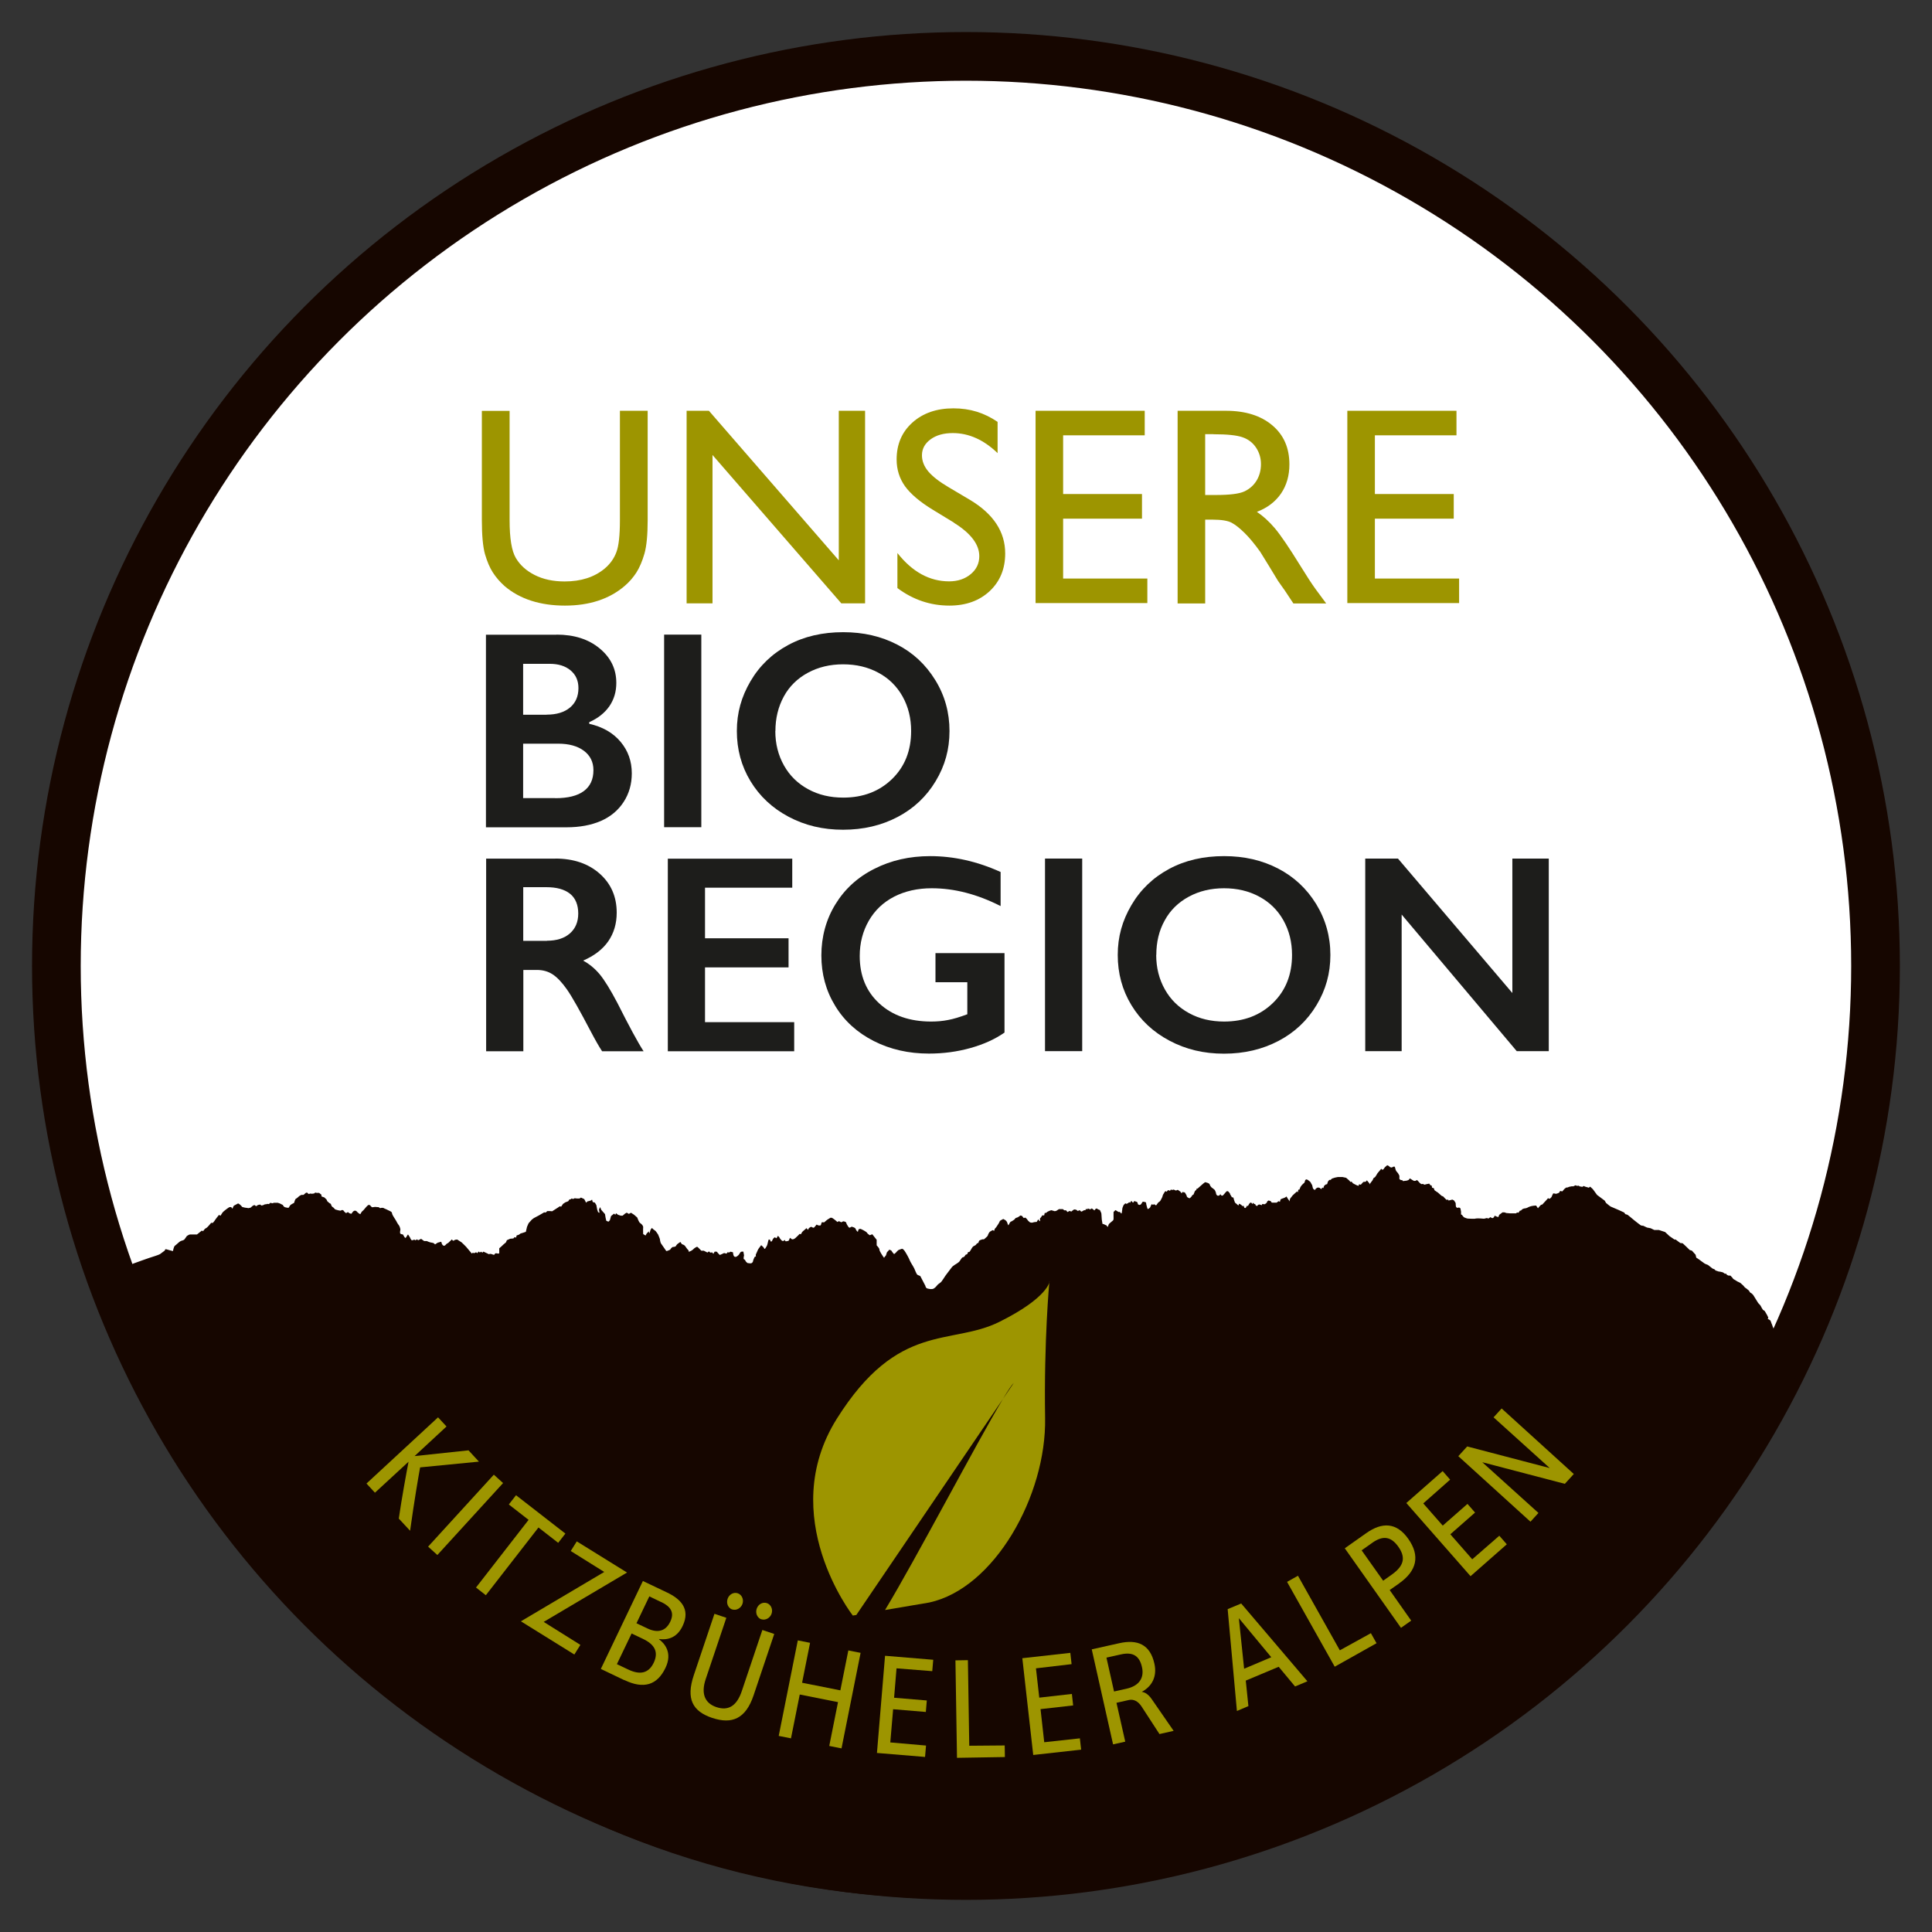 <svg viewBox="0 0 198.43 198.43" xmlns="http://www.w3.org/2000/svg" data-name="Ebene 1" id="Ebene_1">
  <rect x="0" y="0" width="198.43" height="198.43" fill="#333333" stroke="none"/>
  <defs>
    <style>
      .cls-1 {
        fill: #1d1d1b;
      }

      .cls-2 {
        fill: #fff;
      }

      .cls-3 {
        fill: none;
        stroke: #160600;
        stroke-width: 5px;
      }

      .cls-4 {
        fill: #9d9500;
      }

      .cls-5 {
        fill: #160600;
      }
    </style>
  </defs>
  <path d="M99.21,192.63c51.59,0,93.42-41.83,93.42-93.42S150.81,5.79,99.21,5.79,5.79,47.62,5.79,99.21s41.83,93.42,93.42,93.42" class="cls-2"></path>
  <circle r="93.42" cy="99.21" cx="99.21" class="cls-3"></circle>
  <path d="M183.13,137.81l-.34-.49-.16-.22s0-.12-.15-.16c-.15-.04-.23-.38-.28-.42-.05-.04-.13-.27-.13-.27l-.06-.18s-.13-.29-.15-.39c-.02-.1-.3-.22-.3-.22l.06-.13-.12-.25-.25-.43-.18-.12s-.2-.31-.22-.38c-.02-.07-.27-.32-.27-.32l-.51-.82s-.16-.19-.24-.21c-.09-.02-.19-.23-.19-.23,0,0-.28-.25-.31-.26-.03,0-.17-.12-.21-.19-.04-.07-.38-.36-.38-.36,0,0-.25-.12-.31-.15-.06-.03-.28-.19-.36-.22-.08-.04-.14-.16-.14-.16l-.21-.22s-.15,0-.19,0c-.04,0-.19-.1-.19-.1l-.07-.11-.1.03-.22-.15-.24-.06-.21-.03s-.25-.08-.29-.1c-.04-.02-.13-.13-.13-.13,0,0-.16-.05-.19-.07-.03-.02-.47-.37-.47-.37,0,0-.12-.05-.23-.09-.12-.04-.27-.17-.27-.17,0,0-.33-.23-.37-.27s-.33-.22-.33-.22l-.07-.3-.38-.42-.22-.06s-.68-.67-.72-.69c-.04-.02-.25-.03-.25-.03l-.48-.36h-.12s-.51-.35-.51-.35l-.45-.42-.64-.21h-.47s-.38-.18-.38-.18l-.37-.07-.38-.18s-.22-.02-.25-.04c-.03-.02-.73-.55-.76-.59-.03-.04-.61-.5-.61-.5l-.23-.07-.11-.16-.54-.25s-.8-.35-.84-.36c-.04,0-.49-.38-.49-.38l-.13-.23-.79-.59-.43-.59-.28-.26-.14.11s-.31-.1-.34-.1-.18-.08-.18-.08l-.14.09s-.15-.03-.24-.04-.12-.08-.12-.08l-.18.02-.17-.06s-.17.08-.2.1c-.03.02-.16,0-.16,0l-.26.05-.21.08h-.12s-.19.15-.19.15l-.21.25-.22-.05-.1.17s-.06.05-.22.1c-.16.05-.22,0-.22,0l-.17-.02s-.13.23-.15.32c-.02.09-.22.24-.22.24l-.17-.06s-.23.28-.34.38-.23.26-.23.26c0,0-.1,0-.19.08s-.27.31-.27.31l-.19-.28-.27.02-.22.04s-.22.06-.25.08-.26.15-.4.15-.29.1-.29.1l-.12.12-.12.02-.14.21-.15-.03-.09.09h-.24s-.4,0-.4,0l-.36-.03-.2-.07h-.2s-.17.13-.17.13c0,0-.17.11-.18.15s-.07.2-.07.2l-.11-.02-.17-.07-.1-.05s-.1.25-.22.25-.21-.1-.21-.1l-.23.15-.13-.06-.22.05s.07.05-.4,0c-.47-.04-.65.03-.65.03,0,0-.6,0-.7-.02-.11,0-.41-.14-.41-.14,0,0-.19-.21-.19-.23s-.1-.05-.1-.05v-.29l-.06-.34-.14-.09-.18.04s-.1-.05-.13-.1c-.03-.05-.04-.33-.04-.38s-.18-.29-.18-.29l-.16-.08-.16.04-.23.06-.05-.11s-.07.04-.13.04-.37-.35-.37-.35l-.17-.07-.37-.33s-.32-.2-.35-.24c-.03-.05-.07-.21-.07-.21l-.18-.05-.05-.23-.12-.02-.13-.17-.26.05-.22.06-.17-.08-.16.02s-.21-.15-.22-.19c-.02-.04-.22-.23-.22-.23l-.15.08s-.15.02-.18,0-.16-.09-.16-.09l-.24-.16-.13.16-.18.07-.41.05-.05-.09-.17-.02-.14-.1v-.34s-.13-.28-.23-.37c-.11-.09-.18-.29-.18-.34s-.07-.22-.07-.22h-.14s-.12.05-.14.08c-.02.03-.21-.04-.21-.04l-.11-.11-.17-.08-.24.21-.16.22-.1.04-.12-.11-.07.1-.3.35s-.22.38-.26.41c-.04.03-.16.11-.16.11,0,0-.08.21-.13.26s-.28.38-.28.38v-.1l-.27-.32-.11.14-.26.03-.25.28-.19-.04-.04.16-.16-.05-.21-.1-.22-.12-.13-.17-.11.04-.14-.16-.31-.27-.38-.08h-.46l-.3.06-.31.1-.15.14h-.13s-.14.17-.14.17l-.08.26-.17.05-.14.13-.08.23-.11-.06-.08.15s-.12-.02-.14-.08c-.02-.06-.25-.07-.25-.07l-.16.09-.14.17-.18-.15-.09-.36s-.15-.25-.16-.29c0-.04-.3-.25-.3-.25l-.12-.05-.12.06-.09.28s-.15.12-.25.23c-.11.12-.17.24-.17.24l-.1.25h-.11s-.05.28-.05.28l-.08-.1-.17.15s-.28.25-.3.28-.17.23-.22.28c-.05.05-.08.32-.08.32l-.04-.09-.15-.21-.12-.21s-.11.07-.14.1c-.03.03-.29.11-.29.11l-.18.08-.07.26-.14-.07-.19.15s-.42,0-.48,0-.13-.15-.13-.15l-.22-.07s-.16.07-.17.17c0,.1-.24.22-.24.22l-.24-.03-.06.13-.12-.05-.16-.03-.11.06-.08.1-.14-.06-.06-.14s-.14,0-.13-.04-.08-.09-.08-.09l-.07.13s-.05-.05-.05-.08-.15-.08-.15-.08c0,0-.1.08-.14.14-.04.06-.12.22-.12.22l-.09-.04s-.12.21-.14.23c-.02.03-.13,0-.13,0l-.1-.24s-.08.1-.09.07c0-.03-.13-.11-.16-.15-.03-.04-.23-.11-.23-.11v.17s-.15-.04-.15-.07-.22-.17-.25-.23-.14-.41-.15-.47c0-.06-.16-.06-.16-.06,0,0-.06-.11-.08-.14-.02-.03-.13-.2-.12-.24,0-.05-.17-.19-.18-.22,0-.03-.15-.02-.15-.02l-.11.11s-.25.3-.29.33c-.04.03-.15,0-.15,0l-.11-.14-.07.11s-.12.09-.22.04c-.11-.05-.15-.18-.15-.25s-.13-.33-.13-.33l-.14-.12-.19-.14s-.16-.17-.18-.28c-.02-.12-.2-.18-.2-.18l-.27-.08s-.16.1-.22.16c-.06.06-.25.22-.25.22l-.17.15-.14.13h-.11v.1l-.16.15-.08.18-.07.18s-.14.05-.15.11c0,.06-.22.26-.22.26h-.09s-.23-.09-.23-.19-.21-.4-.21-.4l-.25-.04-.07.14s-.1-.11-.1-.14-.15-.12-.15-.12l-.12-.09s-.12-.02-.16.04c-.04.06-.14-.02-.14-.02l-.16-.06-.14.04-.14-.04-.09.13-.11-.06h-.11l-.12.16-.09-.07-.09.05s-.09.13-.09.15-.12.15-.14.28c-.02.14-.16.36-.22.48-.06.12-.23.19-.24.22s-.16.2-.18.25c-.02.06-.11,0-.11,0l-.13-.09-.12.07-.1-.08s-.1.1-.15.26c-.05.17-.23.23-.26.25-.03.02-.07-.1-.07-.1,0,0-.12-.41-.12-.52s-.18-.11-.18-.11l-.15-.03s-.08.07-.1.13c-.02.06-.14.18-.14.18l-.12.03-.13-.05s-.07-.16-.07-.2-.12-.09-.12-.09l-.22-.06-.07.15-.11-.03-.08-.13-.09.06-.06.13-.1-.07-.1.1-.18.08-.11-.06-.17.17s-.11.22-.13.31-.05.53-.09.56c-.04.03-.12-.09-.15-.13-.03-.04-.17-.02-.17-.02l-.18-.12-.13-.07-.19.19s-.01.55,0,.69c0,.15-.06.19-.15.26-.09.08-.32.26-.34.31-.02.05-.1.27-.1.27,0,0-.08-.02-.09-.09,0-.07-.21-.11-.25-.15-.05-.04-.21-.07-.21-.07,0,0-.07-.41-.07-.44s-.03-.51-.04-.6c0-.09-.12-.27-.13-.33,0-.06-.19-.11-.19-.11l-.17-.1-.09.03-.14.17-.11-.09-.16-.12-.12.09-.15-.02-.12-.06-.09.1-.11-.07-.05.14s-.15,0-.21.04c-.06.03-.22.17-.26.09-.05-.08-.16-.12-.16-.12l-.15.08s-.1-.05-.11-.08c0-.03-.21-.09-.23-.08-.03,0-.12.04-.12.04l-.22.18-.18-.07-.21.12-.15-.18h-.18l-.15-.12h-.4l-.28.18-.16.03-.34-.1-.19.06-.21.1-.15.12h-.13s-.06.26-.06.26c0,0-.16-.04-.21.01-.04.06-.12.22-.19.26-.07.04,0,.32,0,.32,0,0-.09,0-.21-.19l-.15.26s-.22.01-.29.03-.16.07-.32.04c-.16-.03-.13-.09-.21-.13-.07-.04-.15-.19-.19-.23-.04-.04-.15-.15-.15-.15l-.18.04-.18-.22-.15-.04-.26.18-.25.09s-.1.15-.16.18c-.06.03-.22.16-.31.18-.09.01-.21.32-.25.37s-.13-.28-.16-.34c-.03-.06-.12-.15-.16-.18-.04-.03-.22-.12-.22-.12,0,0-.19.1-.28.15-.09.04-.12.21-.18.29-.06.09-.13.22-.18.28-.04.06-.12.19-.18.23-.06.04-.12.28-.12.28l-.13-.09s-.19.09-.29.16c-.1.07-.21.32-.23.41-.03.09-.29.28-.34.34-.04.06-.21.04-.21.04,0,0-.28.09-.32.13-.04.04-.09.23-.09.23l-.16.07s-.09.18-.25.23-.25.21-.32.34c-.07.13-.18.28-.18.28l-.16.04-.07.19-.19.09s-.1.22-.22.23c-.12.01-.19.13-.22.18-.03.04-.16.22-.18.26-.01.04-.21.18-.26.21s-.44.26-.53.4c-.09.13-.69.89-.73.98-.04.09-.26.38-.32.47-.06.09-.26.22-.35.29-.09.07-.23.31-.44.43-.21.12-.48.04-.66,0s-.21-.28-.21-.28c0,0-.48-.92-.51-.98-.03-.06-.26-.09-.34-.18-.07-.09-.22-.45-.29-.62-.07-.16-.41-.67-.47-.85-.06-.18-.4-.79-.54-.98s-.25-.19-.25-.19c0,0-.29.1-.34.12-.04.01-.26.23-.29.28-.03.04-.18.15-.18.15,0,0-.21-.22-.25-.32-.04-.1-.26-.13-.26-.13,0,0-.07.12-.18.21-.1.09-.1.35-.18.41-.07.06-.16.21-.16.21,0,0-.19-.25-.29-.43s-.19-.31-.19-.44-.28-.41-.28-.41v-.57l-.45-.57-.26.1s-.26-.18-.28-.25c-.01-.07-.4-.28-.4-.28l-.25-.12s-.16-.03-.22.07c-.06.1-.04.23-.09.22-.04-.01-.18-.18-.22-.31-.04-.13-.4-.21-.4-.21l-.18.1s-.09.03-.16-.09c-.07-.12-.18-.25-.21-.4-.03-.15-.32-.16-.32-.16l-.19.1-.25-.12-.15.09s-.29-.26-.48-.38-.28-.03-.28-.03l-.29.18s-.26.21-.29.25c-.03.04-.22-.01-.26.01-.04.03-.06.19-.1.28-.04.09-.21.03-.25.04s-.18-.09-.18-.09c0,0-.19.23-.25.29-.06.06-.13.03-.13.03l-.19-.09s-.18.09-.22.13c-.04.04-.1.19-.1.19l-.16-.18s-.07.06-.13.12c-.06.06-.23.18-.31.28-.07.1-.13.23-.13.23l-.13-.04s-.29.31-.45.44c-.16.13-.32.15-.38.09-.06-.06-.16-.12-.16-.12,0,0-.09.16-.1.23-.01.07-.13.1-.29.12s-.1-.15-.1-.15c0,0-.12.1-.23.12s-.19-.13-.26-.19c-.07-.06-.07-.19-.26-.34l-.15.25-.18-.1s-.18.13-.21.23c-.03.1-.12.23-.16.22s-.09-.09-.1-.16c-.01-.07-.15-.06-.15-.06,0,0-.09.26-.12.45-.03.19-.15.32-.22.45-.07.13-.12.03-.15-.04-.03-.07-.28-.28-.28-.28,0,0-.22.31-.28.38-.06.07-.22.51-.26.56-.04.04,0,.22,0,.22,0,0-.07,0-.12.04-.04.04-.18.38-.18.45s-.09.18-.18.21c-.09.03-.4-.03-.4-.03l-.16-.16s-.07-.19-.18-.22c-.1-.03,0-.37,0-.41s-.07-.38-.07-.38c0,0-.15,0-.22.01-.07.01-.16.19-.22.28-.06.09-.23.23-.32.25-.09.01-.16,0-.22-.09-.06-.09-.09-.38-.09-.38l-.25-.06-.16.09-.13-.04-.12.15-.25-.06-.21.1-.23.1s-.25-.25-.28-.31c-.03-.06-.25-.03-.25-.03l-.13.22-.13-.15-.18.03-.15-.13-.15.12-.37-.19h-.26s-.35-.37-.41-.4c-.06-.03-.32.16-.32.16,0,0-.19.22-.44.31-.25.09-.09-.09-.13-.1s-.26-.28-.35-.43c-.09-.15-.34-.21-.34-.21l-.16-.23s-.16.12-.26.18c-.1.06-.23.28-.23.28,0,0-.13.06-.31.06,0,0-.18.13-.21.22-.03.09-.29.15-.37.19-.07.04-.16-.13-.16-.13,0,0-.38-.56-.45-.65-.07-.09-.12-.47-.12-.47,0,0-.15-.4-.18-.45-.03-.06-.25-.35-.25-.35l-.25-.19-.13-.13s-.13.15-.15.21c-.01.06-.1.35-.1.35l-.1-.22s-.04.13-.12.16c-.07.03-.18.28-.18.28l-.25-.15s-.02-.51,0-.69-.21-.38-.32-.45c-.12-.07-.29-.56-.29-.56l-.32-.28-.32-.21-.22.12-.22-.13-.16.09-.26.22h-.19l-.28-.09-.21-.16-.07.16-.13-.12-.31.25-.12.43-.15.15-.22-.1-.07-.31-.06-.37-.38-.43-.12-.29-.12.25.06.34-.15-.07-.09-.26-.09-.47-.15-.25-.22-.06-.07-.25-.13.1-.35.09-.13.13-.19-.37-.34-.16-.15.1h-.23s-.26-.03-.26-.03l-.18.08-.13-.06-.11.09h-.11s-.14.2-.14.2l-.29.11-.24.16-.19.28-.15-.03-.2.14-.58.37-.19-.02h-.31s-.16.15-.16.15l-.16-.02-.53.31-.53.28-.21.16-.33.37-.16.37-.12.51-.33.11-.21.06-.18.13-.22.07-.07.23-.14-.06-.13.14-.33.03-.34.15-.09.22-.26.22-.2.19-.23.2v.51l-.09.04-.11-.02-.15-.02-.09.04-.06.11h-.12s-.15-.06-.15-.06l-.18-.03-.11.04-.1-.05-.47-.22-.11.12-.1-.11-.16.08-.11-.1-.15.17-.12-.09-.22.1-.1-.06-.12.09s-.55-.65-.58-.69c-.03-.05-.47-.46-.47-.46l-.45-.29-.17.02s-.12.03-.16.08c-.04.05-.12,0-.12,0l-.1-.11-.37.36-.15.08-.2.2h-.16s-.14-.15-.14-.18-.07-.22-.07-.22l-.16.04-.21.06-.26.17s-.12-.11-.15-.13c-.03-.02-.29-.07-.32-.07s-.28-.09-.33-.12c-.05-.03-.17-.03-.26-.02-.1,0-.18-.09-.18-.09l-.2-.14s-.25.14-.29.14-.13-.09-.13-.09l-.14.1s-.17-.1-.18-.06c0,.04-.22.06-.22.06,0,0-.14-.16-.14-.21s-.24-.39-.24-.39c0,0-.09.1-.1.14,0,.04-.12.16-.14.21-.02.05-.13-.09-.13-.09l-.15-.26s-.19-.02-.26-.08c-.08-.06-.01-.38,0-.44,0-.06-.08-.3-.11-.35-.03-.05-.23-.32-.24-.36,0-.04-.27-.47-.32-.54-.05-.07-.19-.3-.2-.44s-.28-.22-.45-.31c-.17-.1-.32-.12-.34-.16-.02-.04-.24-.06-.24-.06l-.19.04s-.11-.09-.14-.1c-.03,0-.38-.03-.38-.03l-.28.04s-.17-.09-.19-.17c-.02-.08-.21-.07-.21-.07,0,0-.11.08-.21.19s-.32.4-.39.43c-.07.03-.23.33-.23.33l-.1-.05s-.21-.15-.25-.22c-.05-.08-.22-.1-.22-.1,0,0-.09.04-.14.07-.05.03-.17.22-.19.24-.02.03-.11,0-.19-.03s-.18-.13-.18-.13l-.19.11s-.19-.13-.23-.22c-.05-.1-.18-.1-.18-.1l-.17.07-.22-.04s-.24-.06-.31-.09c-.07-.03-.17-.21-.25-.23-.09-.03-.19-.24-.19-.3s-.12-.08-.17-.13-.2-.17-.2-.17l-.1-.21s-.12-.08-.16-.15c-.04-.07-.26-.09-.33-.15-.07-.06,0-.15,0-.15l-.26-.21s-.13,0-.23,0c-.11,0-.17-.04-.17-.04,0,0-.05.05-.07.08-.02.03-.27.05-.27.05l-.19-.02s-.11.06-.15.04-.17-.15-.17-.15l-.13.05s-.22.21-.24.2c-.03,0-.21,0-.21,0l-.21.12s-.26.25-.34.27c-.08.02-.19.43-.19.43l-.21.11s-.16.09-.19.14c-.03.05-.17.26-.17.26,0,0-.29-.03-.4-.08s-.19-.22-.19-.22l-.3-.15-.21-.07h-.41l-.14.05-.22-.05-.14.13-.17-.02-.12.04h-.11s-.22.1-.22.1l-.17.03s-.1-.12-.13-.1c-.03.02-.2.04-.2.04l-.2.13s-.08-.05-.13-.1-.22.06-.22.06l-.22.19-.22.05-.17-.03-.18-.02-.28-.07s-.17-.2-.28-.28c-.12-.09-.16-.08-.16-.08,0,0-.33.17-.41.22-.08.05-.15.32-.15.32,0,0-.11-.13-.13-.16s-.2,0-.2,0l-.11.07-.17.12s-.36.27-.42.36c-.06.09-.21.33-.21.33l-.15-.09s-.16.21-.24.3c-.09.1-.24.34-.24.34l-.15.18h-.18s-.38.49-.52.54c-.14.05-.31.32-.31.32l-.12-.07-.5.4s-.62,0-.71,0c-.1,0-.33.16-.33.16,0,0-.2.27-.25.35-.06.08-.25.12-.37.16s-.49.41-.61.49c-.12.08-.2.55-.2.55,0,0-.49-.12-.66-.18-.18-.06-.14.1-.2.14s-.35.27-.47.35c-.12.08-.8.29-1.11.39-.31.1-1.15.41-1.6.57-.17.06-.38.17-.56.27l-1.84-.43-.19,2.16c13.36,36.89,45.71,63.26,87.21,63.26,38.55,0,71.78-22.74,87.03-55.54l-1.15-.53-1.96-1.26Z" class="cls-5"></path>
  <path d="M107.8,131.62s-.16,1.66-5.15,4.14c-4.99,2.49-10.39-.09-16.7,9.95-6.3,10.03,1.64,20.22,1.64,20.22l.36-.06,15.06-22.19c.53-.89.93-1.48,1.11-1.64l-1.11,1.64c-2.67,4.44-8.99,16.53-12.11,21.68l4.54-.77c6.68-1.44,12.04-10.97,11.9-18.95-.13-7.98.44-14.02.44-14.02" class="cls-4"></path>
  <g>
    <path d="M40.96,155.96c.29-2.01.79-4.74,1-5.83h0s-3.45,3.18-3.45,3.18l-.87-.94,7.35-6.8.87.94-3.28,3.04h0s5.54-.59,5.54-.59l1.07,1.16-6.04.59c-.16.85-.59,3.36-1.03,6.51l-1.16-1.25Z" class="cls-4"></path>
    <path d="M43.97,158.85l6.75-7.39.95.86-6.75,7.39-.95-.86Z" class="cls-4"></path>
    <path d="M55.3,156.89l-5.4,6.95-1.01-.79,5.4-6.95-2.03-1.58.74-.95,5.07,3.94-.74.95-2.03-1.58Z" class="cls-4"></path>
    <path d="M55.84,166.58l3.77,2.36-.62.99-5.49-3.41,8.56-5.07-3.44-2.15.62-.99,5.16,3.2-8.56,5.07Z" class="cls-4"></path>
    <path d="M64.11,172.56l-2.4-1.15,4.32-9.03,2.48,1.18c1.35.64,2.45,1.67,1.6,3.44-.63,1.33-1.69,1.44-2.42,1.34v.03c.53.39,1.42,1.35.66,2.93-.84,1.76-2.22,2.22-4.23,1.25ZM66.05,168.33l-1.18-.56-1.51,3.15,1.16.55c1.17.56,2.08.43,2.62-.69.54-1.14.06-1.9-1.09-2.45ZM67.92,164.55l-1.23-.59-1.32,2.76,1.12.53c1.08.52,1.9.26,2.35-.69.47-.97.01-1.57-.92-2.02Z" class="cls-4"></path>
    <path d="M73.14,176.44c-2.01-.68-2.7-1.95-1.88-4.39l2.12-6.3,1.22.41-2.12,6.3c-.49,1.45-.12,2.46,1.09,2.87,1.27.43,2.11-.16,2.61-1.62l2.12-6.3,1.22.41-2.12,6.3c-.81,2.42-2.23,3-4.25,2.32ZM75.21,165.31c-.42-.14-.64-.64-.48-1.1s.62-.71,1.04-.57.64.63.49,1.08-.63.72-1.05.58ZM78.2,166.32c-.42-.14-.64-.64-.48-1.1s.62-.71,1.04-.57.64.63.49,1.08-.63.72-1.05.58Z" class="cls-4"></path>
    <path d="M85.17,179.32l.9-4.5-3.93-.78-.9,4.5-1.26-.25,1.96-9.81,1.26.25-.82,4.1,3.93.78.82-4.1,1.26.25-1.96,9.81-1.26-.25Z" class="cls-4"></path>
    <path d="M90.07,180.03l.83-9.97,4.95.41-.1,1.17-3.67-.29-.25,3.02,3.36.28-.1,1.18-3.36-.28-.29,3.41,3.67.32-.1,1.17-4.95-.41Z" class="cls-4"></path>
    <path d="M98.29,180.53l-.16-10,1.28-.02.14,8.79,3.64-.03.02,1.19-4.92.08Z" class="cls-4"></path>
    <path d="M106.12,180.25l-1.12-9.94,4.93-.55.13,1.16-3.66.43.34,3.01,3.35-.38.13,1.18-3.35.38.38,3.4,3.66-.4.13,1.16-4.93.55Z" class="cls-4"></path>
    <path d="M119.08,178.09l-1.82-2.8c-.37-.58-.85-.79-1.31-.69l-1.28.29.9,3.99-1.25.28-2.19-9.76,2.82-.63c1.87-.42,3.17.12,3.61,2.08.3,1.32-.22,2.34-1.3,2.92h0c.17,0,.6.13,1,.7l2.28,3.3-1.46.33ZM115.12,169.92l-1.48.33.78,3.48,1.29-.29c1.33-.3,1.82-1.15,1.58-2.21-.25-1.13-.9-1.6-2.17-1.31Z" class="cls-4"></path>
    <path d="M133.01,173.21l-1.68-2.02-3.38,1.42.27,2.62-1.18.5-.95-10.46,1.39-.58,6.8,7.99-1.26.53ZM127.25,166.21h-.01s.54,5.18.54,5.18l2.79-1.18-3.32-4Z" class="cls-4"></path>
    <path d="M137.09,171.19l-4.9-8.72,1.12-.63,4.3,7.66,3.19-1.76.58,1.03-4.29,2.41Z" class="cls-4"></path>
    <path d="M143.7,162.63l-.97.68,2.21,3.14-1.05.74-5.77-8.17,2.21-1.56c1.63-1.15,3.11-1.11,4.31.59,1.23,1.74.89,3.29-.95,4.58ZM140.94,158.46l-1.09.77,2.21,3.12.89-.63c1.4-.99,1.35-1.89.67-2.86-.74-1.04-1.56-1.19-2.67-.41Z" class="cls-4"></path>
    <path d="M151.04,161.89l-6.6-7.52,3.73-3.28.77.88-2.76,2.44,2,2.28,2.54-2.23.78.89-2.54,2.23,2.25,2.57,2.78-2.42.77.88-3.73,3.28Z" class="cls-4"></path>
    <path d="M160.72,152.4l-8.48-2.22h0s5.77,5.21,5.77,5.21l-.82.9-7.41-6.73.91-1,8.48,2.22h0s-5.77-5.21-5.77-5.21l.83-.91,7.41,6.73-.92,1.01Z" class="cls-4"></path>
  </g>
  <g>
    <path d="M63.67,42.19h2.85v11.23c0,1.52-.11,2.67-.33,3.44-.22.77-.5,1.42-.82,1.93-.33.51-.72.97-1.2,1.38-1.57,1.35-3.62,2.03-6.15,2.03s-4.64-.67-6.2-2.01c-.47-.42-.87-.88-1.2-1.39-.33-.51-.59-1.14-.81-1.89-.21-.75-.32-1.92-.32-3.51v-11.2h2.85v11.23c0,1.86.21,3.15.64,3.88s1.07,1.31,1.94,1.75c.87.44,1.89.66,3.07.66,1.68,0,3.05-.44,4.11-1.32.56-.47.96-1.03,1.2-1.67.25-.64.37-1.74.37-3.3v-11.23Z" class="cls-4"></path>
    <path d="M86.16,42.19h2.69v19.78h-2.44l-13.23-15.24v15.24h-2.66v-19.78h2.29l13.34,15.36v-15.36Z" class="cls-4"></path>
    <path d="M97.98,53.68l-2.15-1.31c-1.35-.82-2.31-1.64-2.88-2.43-.57-.8-.86-1.72-.86-2.75,0-1.56.54-2.82,1.62-3.79,1.08-.97,2.49-1.46,4.21-1.46s3.17.46,4.54,1.39v3.21c-1.42-1.37-2.96-2.06-4.6-2.06-.93,0-1.69.21-2.28.64s-.89.98-.89,1.64c0,.59.22,1.15.66,1.67.44.52,1.14,1.06,2.11,1.63l2.16,1.28c2.41,1.44,3.62,3.28,3.62,5.5,0,1.59-.53,2.87-1.59,3.87-1.06.99-2.44,1.49-4.14,1.49-1.95,0-3.73-.6-5.34-1.8v-3.6c1.53,1.94,3.3,2.91,5.31,2.91.89,0,1.63-.25,2.22-.74.59-.49.88-1.11.88-1.85,0-1.2-.87-2.35-2.61-3.43Z" class="cls-4"></path>
    <path d="M106.36,42.19h11.21v2.52h-8.38v6.03h8.1v2.53h-8.1v6.15h8.65v2.52h-11.48v-19.75Z" class="cls-4"></path>
    <path d="M120.95,61.97v-19.78h4.96c2,0,3.59.5,4.76,1.49,1.18.99,1.76,2.33,1.76,4.02,0,1.15-.29,2.15-.86,2.99-.58.84-1.4,1.47-2.48,1.88.63.42,1.25.98,1.86,1.7.6.72,1.45,1.97,2.55,3.75.69,1.12,1.24,1.97,1.66,2.54l1.05,1.42h-3.37l-.86-1.3s-.08-.13-.17-.24l-.55-.78-.88-1.45-.95-1.54c-.58-.81-1.12-1.46-1.61-1.94-.49-.48-.93-.83-1.32-1.04-.39-.21-1.05-.32-1.98-.32h-.74v8.61h-2.83ZM124.63,44.59h-.85v6.25h1.08c1.43,0,2.42-.12,2.95-.37s.95-.62,1.25-1.11c.3-.5.45-1.06.45-1.69s-.17-1.19-.5-1.69c-.33-.5-.79-.86-1.39-1.07-.6-.21-1.59-.31-2.98-.31Z" class="cls-4"></path>
    <path d="M138.38,42.19h11.21v2.52h-8.38v6.03h8.1v2.53h-8.1v6.15h8.65v2.52h-11.48v-19.75Z" class="cls-4"></path>
  </g>
  <g>
    <path d="M57.16,65.18c1.81,0,3.29.47,4.43,1.42,1.14.94,1.71,2.12,1.71,3.54,0,.91-.24,1.7-.71,2.39-.48.69-1.17,1.24-2.07,1.64v.17c1.38.31,2.45.93,3.22,1.85.77.92,1.15,2,1.15,3.24,0,1.1-.28,2.08-.84,2.94-.56.86-1.34,1.51-2.34,1.95-1,.43-2.17.65-3.52.65h-8.28v-19.78h7.25ZM56.14,73.4c1.01,0,1.81-.24,2.39-.72s.88-1.15.88-2.01c0-.76-.27-1.37-.81-1.82s-1.25-.67-2.12-.67h-2.75v5.23h2.41ZM57.03,81.98c1.29,0,2.27-.24,2.93-.73s.99-1.2.99-2.15c0-.84-.33-1.5-.98-1.99-.66-.49-1.54-.73-2.64-.73h-3.6v5.59h3.3Z" class="cls-1"></path>
    <path d="M72.03,65.18v19.78h-3.82v-19.78h3.82Z" class="cls-1"></path>
    <path d="M86.61,64.93c2.05,0,3.89.42,5.53,1.27,1.64.84,2.94,2.06,3.92,3.65s1.46,3.33,1.46,5.23-.47,3.57-1.42,5.15c-.95,1.58-2.25,2.81-3.91,3.68-1.66.87-3.52,1.31-5.6,1.31s-3.91-.44-5.59-1.33c-1.68-.89-2.98-2.11-3.92-3.66s-1.4-3.27-1.4-5.15.47-3.52,1.4-5.11c.93-1.59,2.22-2.83,3.87-3.72s3.53-1.32,5.66-1.32ZM79.63,75.08c0,1.31.3,2.49.89,3.54s1.42,1.86,2.49,2.44c1.06.58,2.26.86,3.6.86,2.03,0,3.7-.64,5.01-1.91,1.31-1.27,1.96-2.92,1.96-4.93,0-1.31-.29-2.49-.88-3.55-.59-1.05-1.42-1.87-2.49-2.44-1.07-.58-2.28-.86-3.62-.86s-2.55.29-3.62.87c-1.07.58-1.9,1.39-2.47,2.44s-.86,2.23-.86,3.55Z" class="cls-1"></path>
  </g>
  <g>
    <path d="M57.03,88.18c1.86,0,3.38.51,4.55,1.54s1.76,2.37,1.76,4.02c0,1.12-.29,2.1-.87,2.94-.58.83-1.44,1.49-2.58,1.98.63.34,1.19.8,1.69,1.39.49.59,1.1,1.57,1.83,2.96,1.21,2.4,2.1,4.05,2.69,4.96h-4.26c-.29-.43-.69-1.13-1.19-2.08-1.1-2.1-1.9-3.52-2.41-4.25s-1-1.25-1.47-1.56-1.01-.46-1.63-.46h-1.39v8.35h-3.82v-19.78h7.12ZM56.17,96.62c1,0,1.79-.25,2.36-.75.57-.5.86-1.18.86-2.05s-.28-1.58-.85-2.03-1.37-.67-2.42-.67h-2.38v5.51h2.44Z" class="cls-1"></path>
    <path d="M81.37,88.18v2.99h-8.96v5.2h8.58v2.99h-8.58v5.62h9.16v2.99h-12.98v-19.78h12.79Z" class="cls-1"></path>
    <path d="M95.52,87.93c2.44,0,4.85.54,7.25,1.63v3.5c-2.4-1.22-4.76-1.83-7.08-1.83-1.44,0-2.73.29-3.85.86-1.12.58-1.99,1.4-2.61,2.48-.62,1.08-.93,2.29-.93,3.62,0,2.02.67,3.65,2.02,4.88,1.34,1.23,3.12,1.85,5.32,1.85.6,0,1.18-.05,1.73-.16.55-.1,1.21-.3,1.98-.59v-3.29h-3.27v-2.99h7.09v8.16c-.97.68-2.14,1.21-3.5,1.59-1.36.38-2.78.57-4.26.57-2.09,0-3.98-.43-5.67-1.29-1.69-.86-3.02-2.06-3.96-3.61-.95-1.55-1.42-3.28-1.42-5.18s.48-3.69,1.44-5.25c.96-1.57,2.29-2.79,4.01-3.65,1.71-.87,3.62-1.3,5.73-1.3Z" class="cls-1"></path>
    <path d="M111.15,88.18v19.78h-3.82v-19.78h3.82Z" class="cls-1"></path>
    <path d="M125.73,87.93c2.05,0,3.89.42,5.53,1.27s2.94,2.06,3.92,3.65c.97,1.59,1.46,3.33,1.46,5.23s-.47,3.57-1.42,5.15c-.95,1.58-2.25,2.81-3.91,3.68-1.66.87-3.52,1.31-5.6,1.31s-3.91-.44-5.59-1.33c-1.68-.89-2.98-2.11-3.92-3.66s-1.4-3.27-1.4-5.15.47-3.52,1.4-5.11c.93-1.59,2.22-2.83,3.87-3.72s3.53-1.32,5.66-1.32ZM118.75,98.08c0,1.31.3,2.49.89,3.54s1.42,1.86,2.49,2.44c1.06.58,2.26.86,3.6.86,2.03,0,3.7-.64,5.01-1.91,1.31-1.27,1.96-2.92,1.96-4.93,0-1.31-.29-2.49-.88-3.55-.59-1.05-1.42-1.87-2.49-2.44-1.07-.58-2.28-.86-3.62-.86s-2.55.29-3.62.87c-1.07.58-1.9,1.39-2.47,2.44-.58,1.04-.86,2.23-.86,3.55Z" class="cls-1"></path>
    <path d="M143.58,88.18l11.75,13.81v-13.81h3.74v19.78h-3.29l-11.82-14.03v14.03h-3.74v-19.78h3.36Z" class="cls-1"></path>
  </g>
</svg>